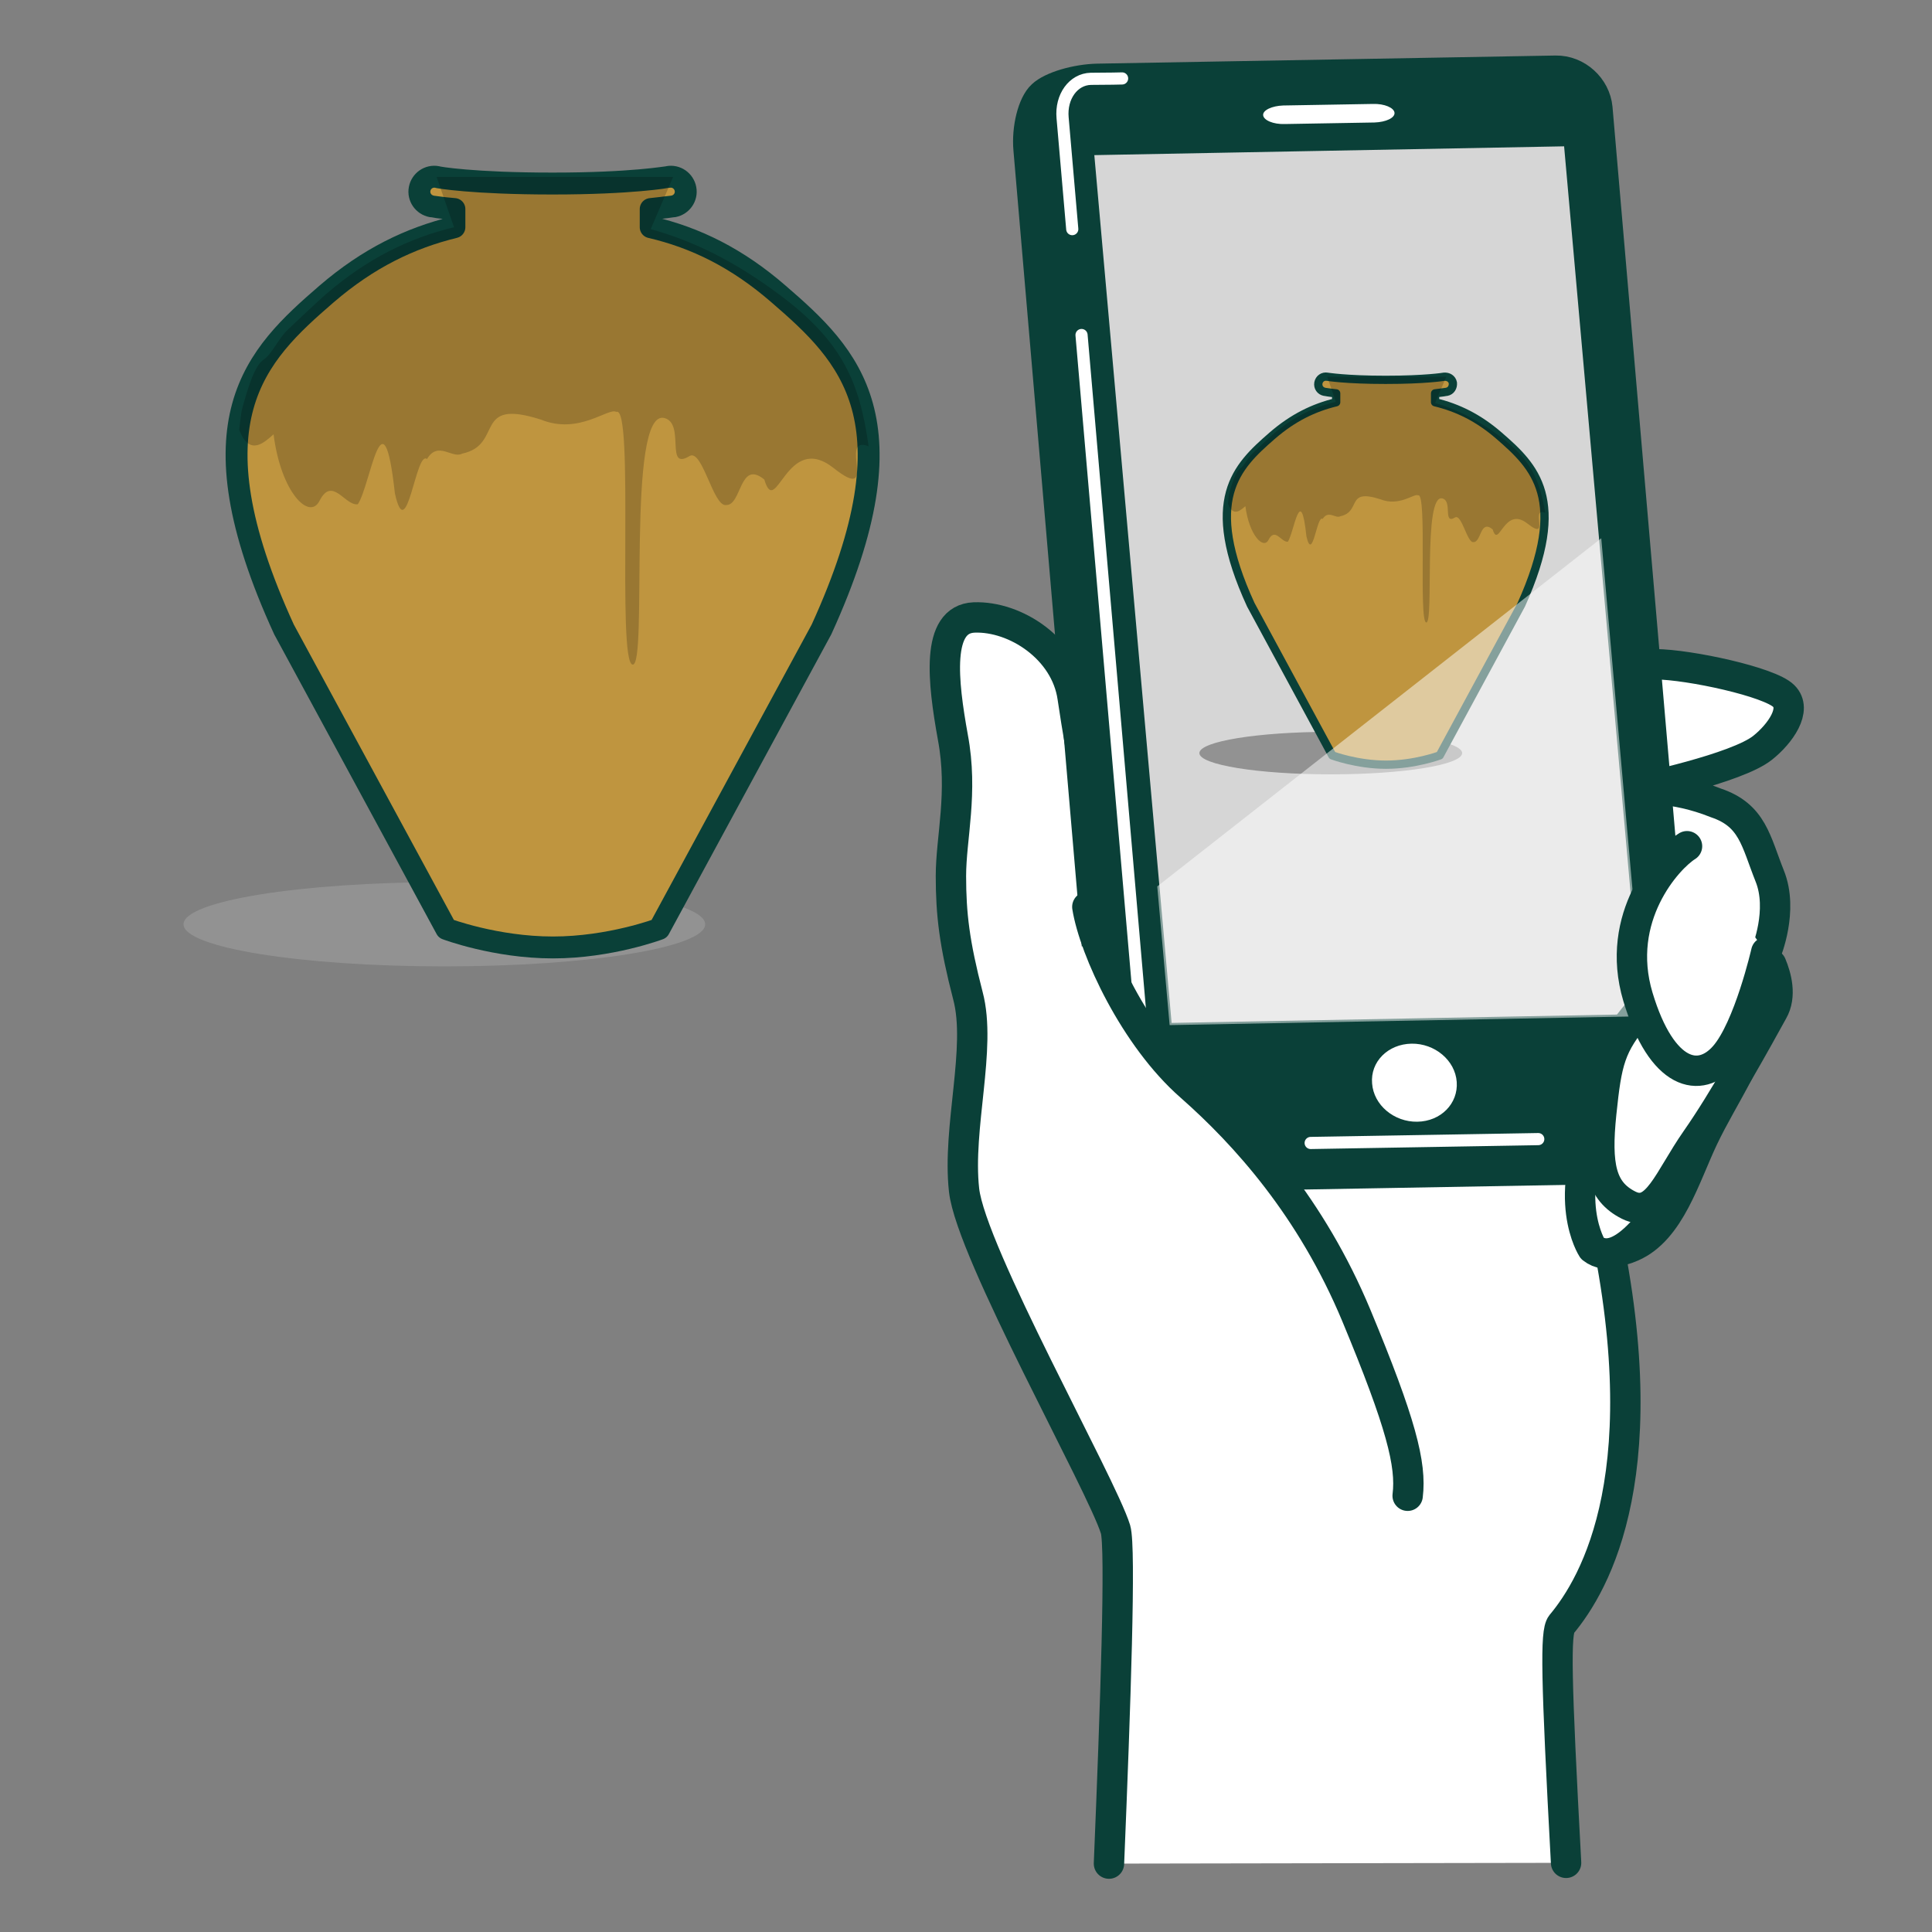 <?xml version="1.0" encoding="UTF-8"?> <!-- Generator: Adobe Illustrator 25.4.1, SVG Export Plug-In . SVG Version: 6.00 Build 0) --> <svg xmlns="http://www.w3.org/2000/svg" xmlns:xlink="http://www.w3.org/1999/xlink" version="1.1" id="レイヤー_1" x="0px" y="0px" width="500px" height="500px" viewBox="0 0 500 500" style="enable-background:new 0 0 500 500;" xml:space="preserve"><rect x="0" y="0" width="500" height="500" fill="#808080" stroke="none"/> <style type="text/css"> .st0{fill:#929292;} .st1{fill:#BF953F;stroke:#0A4038;stroke-width:5.669;stroke-linecap:round;stroke-linejoin:round;stroke-miterlimit:10;} .st2{opacity:0.2;} .st3{fill:#FFFFFF;stroke:#0A4038;stroke-width:7.86;stroke-linecap:round;stroke-linejoin:round;stroke-miterlimit:10;} .st4{fill:#0A4038;} .st5{fill:none;stroke:#0A4038;stroke-width:7.86;stroke-linecap:round;stroke-linejoin:round;stroke-miterlimit:10;} .st6{fill:#D6D6D6;stroke:#0A4038;stroke-width:1.117;stroke-miterlimit:10;} .st7{fill:#FFFFFF;} .st8{fill:none;stroke:#FFFFFF;stroke-width:3.144;stroke-linecap:round;stroke-linejoin:round;stroke-miterlimit:10;} .st9{fill:none;stroke:#FFFFFF;stroke-width:7.86;stroke-linecap:round;stroke-linejoin:round;stroke-miterlimit:10;} .st10{fill:#BF953F;stroke:#0A4038;stroke-width:2.141;stroke-linecap:round;stroke-linejoin:round;stroke-miterlimit:10;} .st11{opacity:0.5;} </style> <ellipse class="st0" cx="115" cy="239.2" rx="67.5" ry="10.9"></ellipse> <g> <path class="st1" d="M201.5,76.1c-10.7-9.3-21.5-14.6-33.1-17.3v-4.7c3.8-0.4,5.7-0.7,5.9-0.7c2.1-0.4,3.5-2.4,3.1-4.5 s-2.4-3.5-4.5-3.1c-0.1,0-9.3,1.7-29.9,1.7s-29.9-1.6-29.9-1.7c-2.1-0.4-4.1,1-4.5,3.1s1,4.1,3.1,4.5c0.2,0,2.1,0.4,5.9,0.7v4.7 c-11.5,2.8-22.3,8-33.1,17.3c-18.3,15.8-35.8,32.7-11,86.8l42,77.5c0,0,12.7,4.8,27.6,4.8c14.8,0,27.5-4.8,27.5-4.8l42-77.5 C237.3,108.8,219.8,91.9,201.5,76.1z"></path> <path class="st2" d="M201.5,76.1c-11.3-8.4-21.9-13.7-33.1-16.8l5.8-13.5h-29H113l4.5,13c-11.5,2.8-22.3,8-33.1,17.3 c-2.4,2.1-7.7,7.1-10,9.3c-2.3,2.2-4.1,6.3-6.1,7.6c-2,1.4-3.3,4.9-4.7,9.5c-1.5,5.3-0.9,2.7-1.7,8.7c2.7,7.2,6.7,3.1,8.9,1.2 c1.9,15.1,9.3,22.4,11.9,17.2c3.3-6.5,6.6,1.4,9.9,0.9c3.3-4.8,6.5-30.8,9.6-2.8c3.1,14,5.4-11.3,8.3-8.9c2.9-4.8,6.5,0,9.1-1.4 c10.9-2.3,2.6-14.5,20.4-8.8c9.9,4,17.4-3.2,19.5-2c4.7-2.1,0.1,64.7,4.2,65.4c4.1,0.7-1.8-66.6,8.3-63.8c5.4,1.5,0,13.8,6.5,9.8 c3.3-1.8,6.1,13.2,9.4,12.7c4.1,0.2,3.4-11.9,9.9-6.6c3.1,10.4,5.7-12.6,17.9-3c12.1,9.6,1-8.8,9.1-5.6 C222.5,99.3,218.3,88.5,201.5,76.1z"></path> </g> <g> <g> <path class="st3" d="M405.3,482.1c-2.6-48.2-2.8-59.7-1.2-61.7c8.6-10.3,26.2-39.8,9.8-109.5c0,0-4.6,17.5,8.5,11.7 c9.8-4.3,13.6-18,18.4-28.1c5.2-11,14-22.9,14.4-33.3c0.5-12.6,1.9-14.8,1.9-14.8s4.5-10.8,0.9-19.7c-3.6-9-4.4-15.7-13.9-18.9 c-11.2-4.5-20.2-3.6-20.2-3.6s25.6-5.3,32.3-10.7c4.5-3.6,9-9.9,5.4-13.4c-3.6-3.6-24.2-8.1-33.2-8.2c-9,0-34.1,3.5-38.6,5.3 S344,186.1,326,204c-11,11-20.1,33.8-27.1,57c-3.9-5.3-6.9-10-8-13.1c-3.6-9.9-11.5-54.8-13.3-67.4c-1.8-12.6-14.8-21.1-25.5-20.7 c-10,0.4-8.1,16.6-5.5,31c2.7,14.4-0.5,26-0.5,35.9c0,9.9,0.9,17.5,4.4,31c3.6,13.5-2.8,34.1-1,50.3c1.8,16.2,35.6,76.1,39.2,87.8 c1.4,4.7,0,45.3-1.7,86.5"></path> <g> <g> <g> <path class="st4" d="M269.7,24.7c2.4-2.3,8.9-4.2,14.4-4.3l118.5-2.1c5.5-0.1,10.3,4.3,10.8,9.7l22.1,256.2 c0.5,5.4-1.1,11.8-3.6,14c-2.4,2.3-8.9,4.2-14.4,4.3L299,304.6c-5.5,0.1-10.3-4.3-10.8-9.7l-22-256.2 C265.7,33.2,267.3,26.9,269.7,24.7z"></path> <path class="st5" d="M269.7,24.7c2.4-2.3,8.9-4.2,14.4-4.3l118.5-2.1c5.5-0.1,10.3,4.3,10.8,9.7l22.1,256.2 c0.5,5.4-1.1,11.8-3.6,14c-2.4,2.3-8.9,4.2-14.4,4.3L299,304.6c-5.5,0.1-10.3-4.3-10.8-9.7l-22-256.2 C265.7,33.2,267.3,26.9,269.7,24.7z"></path> </g> <polygon class="st6" points="302.7,265.3 425.4,263 405.3,37.3 282.6,39.6 "></polygon> <g> <path class="st7" d="M326.9,29.8c0.1,1.3,2.6,2.4,5.6,2.3l23.2-0.4c3-0.1,5.3-1.2,5.2-2.5c-0.1-1.3-2.6-2.4-5.6-2.3l-23.2,0.4 C329.2,27.4,326.8,28.5,326.9,29.8z"></path> </g> <path class="st7" d="M355.1,280.4c0.4,5.6,5.7,10,11.7,9.9c6.1-0.1,10.6-4.7,10.2-10.3c-0.4-5.6-5.7-10-11.7-9.9 C359.2,270.2,354.6,274.8,355.1,280.4z"></path> </g> <g> <path class="st8" d="M290.4,20.3c0,0-3.7,0.1-8.1,0.1c-4.5,0.1-7.8,4.6-7.3,10.1l2.5,28.8"></path> </g> <g> <path class="st9" d="M290.4,20.3"></path> </g> <g> <line class="st8" x1="339.2" y1="295.8" x2="398.1" y2="294.8"></line> </g> <g> <path class="st8" d="M279.9,86.7l17.3,199.9c0.5,5.4,5.3,9.8,10.8,9.7l16.2-0.3"></path> </g> </g> <path class="st7" d="M364.3,387.1c0.9-8.1-1.7-18.9-13.3-46.7c-11.6-27.9-28.6-46.7-42.9-59.3c-14.3-12.6-21.5-27-23.2-38.2 l-13,5.4l26,142.7L364.3,387.1z"></path> <path class="st3" d="M281.4,234.7c1.8,11.2,12.3,33.8,26.7,46.4c14.3,12.6,31.3,31.5,42.9,59.3c11.6,27.9,14.3,38.6,13.3,46.7"></path> <path class="st3" d="M414.4,288.1c-10.8,22-2.3,35-2.3,35c7.6,5.9,17.7-9.6,24.1-20.3"></path> <path class="st3" d="M423.9,262.1c-7.2,8.5-8.1,12.5-9.5,26s-0.1,20.2,7.1,23.8c7.2,3.6,10.3-6.7,17.5-17s15.6-25.6,19.8-33.2 c2.3-4,0.9-9-0.4-12.1"></path> <ellipse class="st0" cx="344.4" cy="194.9" rx="34" ry="5.5"></ellipse> <g> <path class="st10" d="M388,112.8c-5.4-4.7-10.8-7.3-16.6-8.7v-2.3c1.9-0.2,2.9-0.4,3-0.4c1.1-0.2,1.7-1.2,1.6-2.3 c-0.2-1.1-1.2-1.7-2.3-1.6c0,0-4.7,0.8-15.1,0.8s-15-0.8-15.1-0.8c-1.1-0.2-2.1,0.5-2.3,1.6c-0.2,1.1,0.5,2.1,1.6,2.3 c0.1,0,1,0.2,3,0.4v2.3c-5.8,1.4-11.2,4-16.6,8.7c-9.2,8-18,16.5-5.5,43.7l21.1,39c0,0,6.4,2.4,13.9,2.4s13.9-2.4,13.9-2.4 l21.1-39C406,129.2,397.1,120.7,388,112.8z"></path> <path class="st2" d="M388,112.8c-5.7-4.2-11-6.9-16.6-8.5l2.9-6.8h-14.6h-16.2l2.2,6.5c-5.8,1.4-11.2,4-16.6,8.7 c-1.2,1.1-3.9,3.6-5,4.7c-1.2,1.1-2.1,3.2-3.1,3.8c-1,0.7-1.6,2.5-2.4,4.8c-0.7,2.7-0.5,1.3-0.8,4.4c1.4,3.6,3.4,1.5,4.5,0.6 c1,7.6,4.7,11.3,6,8.7c1.7-3.3,3.3,0.7,5,0.5c1.6-2.4,3.3-15.5,4.8-1.4c1.6,7,2.7-5.7,4.2-4.5c1.5-2.4,3.3,0,4.6-0.7 c5.5-1.2,1.3-7.3,10.3-4.4c5,2,8.8-1.6,9.8-1c2.4-1,0.1,32.6,2.1,32.9c2.1,0.3-0.9-33.5,4.2-32.1c2.7,0.7,0,6.9,3.3,4.9 c1.7-0.9,3.1,6.6,4.7,6.4c2.1,0.1,1.7-6,5-3.3c1.6,5.3,2.9-6.3,9-1.5s0.5-4.4,4.6-2.8C398.5,124.4,396.4,119,388,112.8z"></path> </g> <g class="st11"> <polygon class="st7" points="299.5,229.4 302.7,265.3 425.4,263 414.4,139.3 "></polygon> </g> <path class="st3" d="M457.1,246.4c0,0-4.5,19.7-10.8,26.9c-6.3,7.2-16.2,5.3-22.4-15.3c-6.2-20.7,7.7-35.9,12.7-39"></path> </g> </g> </svg> 